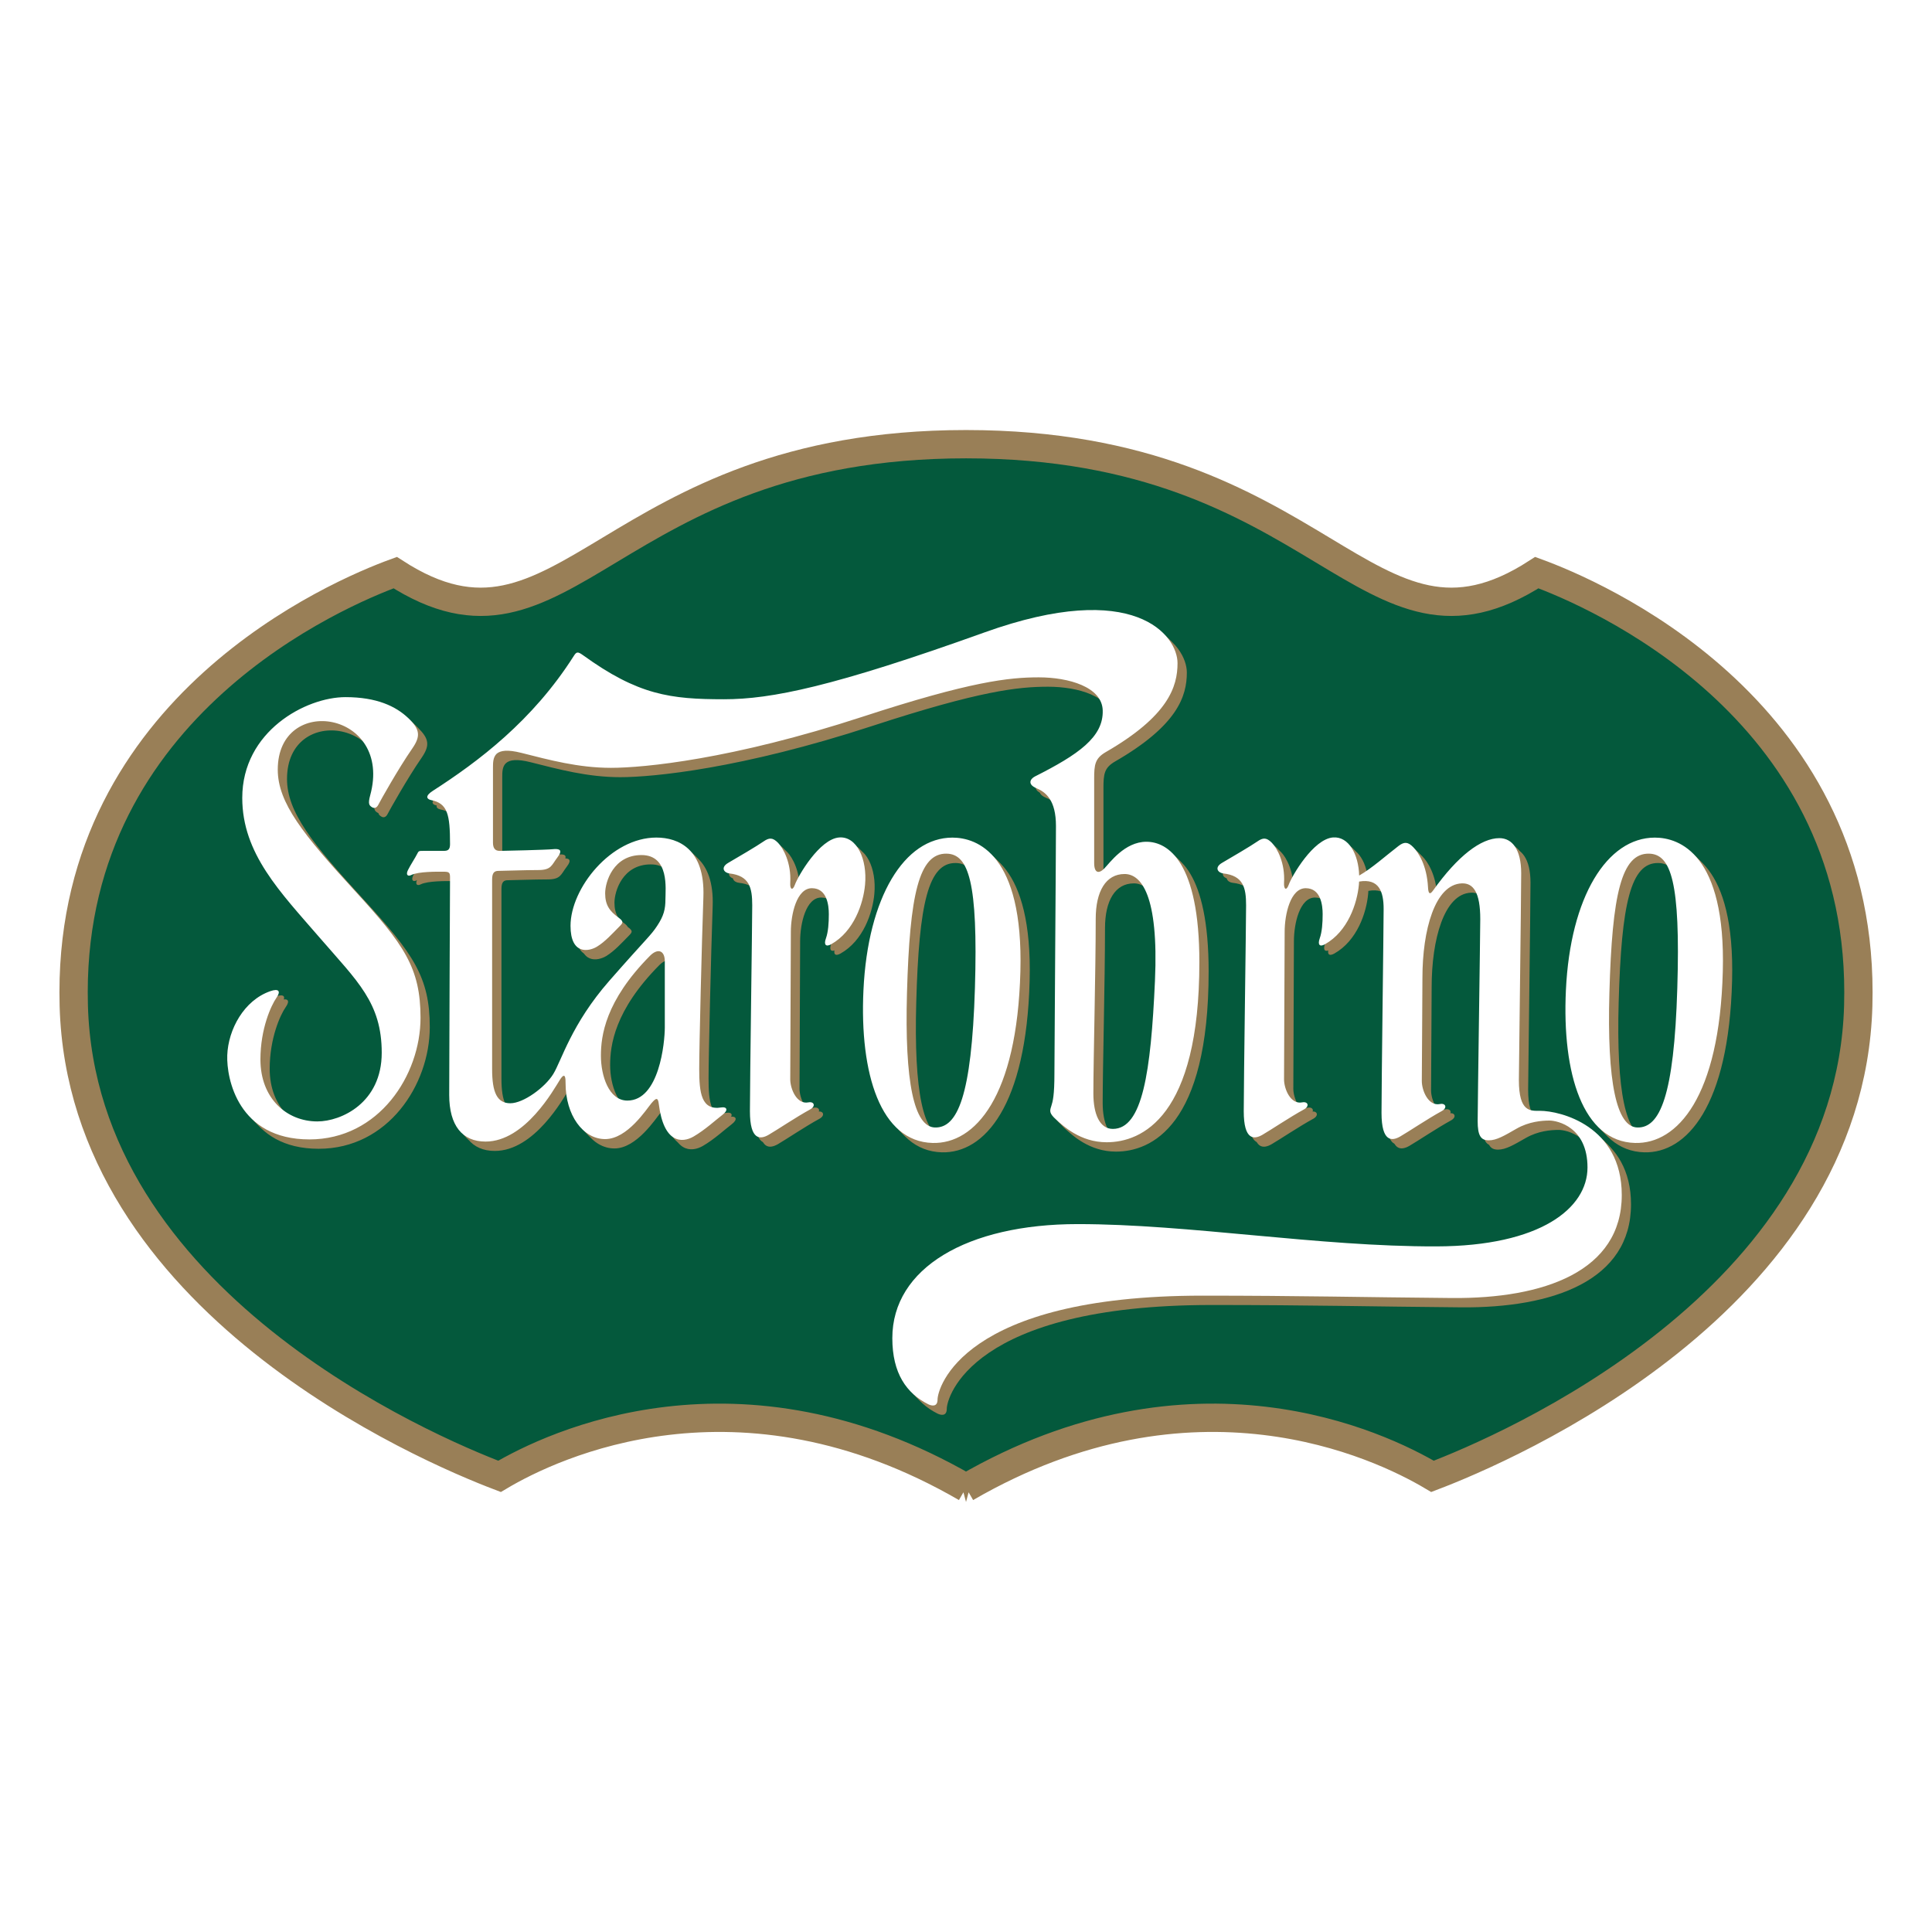 <svg xmlns="http://www.w3.org/2000/svg" width="2500" height="2500" viewBox="0 0 192.756 192.756"><g fill-rule="evenodd" clip-rule="evenodd"><path fill="#fff" d="M0 0h192.756v192.756H0V0z"/><path d="M96.38 148.439c22.669-13.131 41.212-4.309 46.542-1.143 7.219-2.748 41.641-17.391 42.475-46.939l.018-1.373c0-28.613-26.473-39.803-32.084-41.852-17.059 11.023-21.043-12.815-56.95-12.815-35.912 0-39.892 23.838-56.952 12.815-5.617 2.049-32.087 13.239-32.087 41.852l.018 1.373c.834 29.549 35.252 44.191 42.478 46.939 5.324-3.165 23.869-11.987 46.542 1.143z" fill="#04593c" stroke="#997f57" stroke-width="2.824" stroke-miterlimit="2.613"/><path d="M27.896 99.82c.868-.303 1.059.029.606.666-.525.748-1.594 3.074-1.594 6.15 0 3.904 2.632 6.182 5.68 6.182 2.386 0 6.422-1.861 6.422-6.848 0-4.988-2.412-7.115-6.174-11.467-3.952-4.571-7.741-8.393-7.741-13.962 0-6.65 6.338-10.056 10.291-10.056 3.127 0 5.024.915 6.256 2.078 1.236 1.163 1.236 1.861.398 3.074-1.381 1.994-3.197 5.236-3.363 5.566-.165.334-.411.418-.656.25-.249-.163-.4-.298-.167-1.163 2.307-8.393-9.219-10.223-9.219-2.576 0 3.327 2.553 6.48 7.659 12.051 4.942 5.394 6.584 7.729 6.584 12.714 0 5.734-4.165 12.135-11.08 12.135-7.113 0-8.284-6.07-8.199-8.395.089-2.573 1.662-5.485 4.297-6.399zm82.196-21.183v8.398c0 1.021.467 1.1 1.01.551.545-.551 2.021-2.67 4.199-2.67 2.176 0 5.285 2.042 5.285 12.006 0 15.463-5.756 17.975-9.252 17.975-2.643 0-4.354-1.646-5.053-2.273-.697-.631-.621-.865-.467-1.336.15-.471.311-1.098.311-3.219 0-2.119.156-22.131.156-24.721 0-2.591-1.01-3.378-1.945-3.769-.932-.392-.619-.942-.154-1.175 4.322-2.183 6.842-3.926 6.766-6.596-.068-2.354-3.42-3.294-6.377-3.294-2.953 0-6.768.391-17.571 3.923-13.052 4.265-21.85 5.102-25.113 5.102-3.267 0-6.142-.785-8.94-1.49-2.799-.707-2.838.47-2.838 1.467v7.479c0 .498.167.83.662.83.492 0 4.769-.106 5.266-.166.741-.081 1.069.083.495.832-.577.748-.577 1.248-1.891 1.248-1.321 0-3.577.082-3.989.082-.41 0-.622.197-.622.866v18.915c0 2.326.492 3.404 1.809 3.404 1.318 0 3.458-1.578 4.281-2.906.822-1.334 1.809-4.986 5.597-9.309 3.789-4.321 4.116-4.486 4.775-5.487.659-.996.826-1.659.826-2.657s.41-4.406-2.392-4.406c-2.798 0-3.621 2.662-3.621 3.824 0 1.163.446 1.781 1.32 2.41.574.417.452.536.082.915-.659.665-1.402 1.495-2.222 1.994-.826.498-2.634.832-2.634-2.079 0-3.737 4.031-8.808 8.56-8.808 2.223 0 4.857 1.162 4.693 5.9-.164 4.736-.41 14.876-.41 17.205 0 2.326.186 4.162 2.223 3.818.495-.08.737.252.082.75-.662.498-1.73 1.498-2.881 2.164-1.153.662-2.975.674-3.46-3.244-.083-.664-.247-.664-.741-.084-.495.582-2.389 3.574-4.611 3.574-2.223 0-3.949-2.395-3.949-5.568 0-.414 0-1.246-.577-.332-.577.91-3.458 6.148-7.41 6.148-2.304 0-3.619-1.576-3.619-4.652 0-3.822.08-21.192.08-21.689 0-.499-.08-.583-.659-.583-.576 0-2.486-.034-3.211.334-.328.167-.577 0-.328-.499.246-.5.741-1.248.907-1.581.161-.333.161-.333.656-.333h1.991c.398 0 .644-.083.644-.664 0-2.992-.246-4.073-1.895-4.405-.41-.083-.643-.393.164-.914 4.529-2.908 9.963-6.981 14.079-13.463.258-.409.382-.46.904-.082 5.52 3.987 8.725 4.403 14.079 4.403 4.712 0 10.883-1.246 25.971-6.662 15.037-5.399 19.279.312 19.279 3.062 0 2.354-.926 5.277-7.152 8.868-1.092.63-1.168 1.258-1.168 2.669zm-44.318 17.66c-4.471 4.514-4.9 8.006-4.9 9.969 0 1.959.777 4.475 2.645 4.475 3.185 0 3.731-5.811 3.731-7.301v-6.592c0-1.102-.699-1.336-1.476-.551zm46.181 17.267c2.957 0 3.789-5.65 4.201-14.758.387-8.633-1.402-10.672-3.033-10.672-1.865 0-2.877 1.726-2.877 4.473 0 5.261-.232 14.048-.232 17.423 0 2.04.621 3.534 1.941 3.534zm-32.186-4.945c0-.941.061-12.951.061-14.716 0-1.767.583-4.355 2.098-4.355 1.518 0 1.691 1.706 1.691 2.588 0 .884-.058 1.767-.292 2.413-.234.648 0 .884.525.59 2.28-1.28 3.208-4.071 3.381-5.946.234-2.531-.816-4.826-2.564-4.709-1.985.134-4.129 3.865-4.433 4.709-.233.647-.506.471-.467-.177.119-2-.702-3.473-1.223-4.003-.525-.529-.877-.529-1.46-.116-.583.411-2.681 1.646-3.497 2.118-.816.472-.41 1 .119 1.059 1.988.222 2.271 1.413 2.271 3.179s-.23 17.601-.23 20.542c0 2.945 1.047 2.824 1.867 2.357.813-.473 2.738-1.77 4.141-2.531.595-.328.395-.826-.177-.709-1.167.238-1.811-1.351-1.811-2.293zm74.793 3.139c-.945 0-2.1.158-2.1-3.062 0-.941.236-18.285.236-20.639 0-2.356-.889-3.501-2.18-3.501-1.83 0-4.154 1.772-6.613 5.224-.336.465-.477.315-.51-.343-.119-2.175-.951-3.458-1.477-3.987-.521-.53-.893-.551-1.457-.116-1.217.932-2.684 2.245-3.932 2.955-.062-2.145-1.053-3.907-2.596-3.802-1.979.134-4.125 3.865-4.432 4.709-.23.647-.5.471-.465-.177.119-2-.701-3.473-1.223-4.003-.525-.529-.875-.529-1.459-.116-.584.411-2.682 1.646-3.498 2.118-.816.472-.406 1 .115 1.059 1.992.222 2.273 1.413 2.273 3.179s-.23 17.601-.23 20.542c0 2.945 1.051 2.824 1.861 2.357.818-.473 2.744-1.77 4.143-2.531.602-.328.396-.826-.172-.709-1.166.236-1.811-1.354-1.811-2.295s.059-12.951.059-14.716c0-1.767.586-4.355 2.102-4.355 1.514 0 1.689 1.706 1.689 2.588 0 .884-.061 1.767-.291 2.413-.234.648 0 .884.525.59 2.279-1.28 3.209-4.071 3.381-5.946.01-.104.016-.206.02-.308 1.99-.339 2.445 1.007 2.445 2.735 0 1.763-.209 17.402-.209 20.344s1.047 2.826 1.865 2.355c.816-.473 2.74-1.766 4.139-2.533.598-.324.402-.82-.176-.705-1.166.234-1.807-1.354-1.807-2.295s.059-8.543.059-10.309c0-4.731 1.238-9.305 3.926-9.414 1.162-.045 1.846.905 1.846 3.565 0 1.222-.266 18.722-.266 20.157s.32 1.914 1.111 1.914c.787 0 1.578-.479 2.787-1.168 1.215-.695 2.477-.799 3.27-.799.789 0 3.795.637 3.795 4.68 0 4.045-4.666 7.844-15.072 7.873-11.754.033-24.74-2.229-35.777-2.229-11.041 0-18.505 4.396-18.505 11.383 0 3.529 1.426 5.512 3.578 6.592.307.156.93.312.93-.473 0-1.096 2.41-10.359 26.437-10.359 9.793 0 16.094.16 24.881.234 9.172.082 16.949-2.668 16.949-10.279.003-6.905-6.144-8.397-8.164-8.397zm-67.49-12.022c-.391 8.334 1.706 15.096 6.9 15.232 4.219.107 8.43-4.582 8.754-17.109.311-11.703-4.316-13.358-6.778-13.358-4.775 0-8.438 5.907-8.876 15.235zm8.3-13.633c2.189.044 3.142 2.816 2.82 13.413-.328 10.816-1.748 13.967-3.991 13.908-2.077-.059-3.033-4.52-2.787-13.414.273-9.878 1.201-13.962 3.958-13.907zm61.78 13.633c-.391 8.334 1.709 15.096 6.9 15.232 4.223.107 8.434-4.582 8.758-17.109.303-11.703-4.32-13.358-6.779-13.358-4.773 0-8.445 5.907-8.879 15.235zm8.301-13.633c2.188.044 3.145 2.816 2.822 13.413-.33 10.816-1.752 13.967-3.992 13.908-2.078-.059-3.035-4.52-2.789-13.414.274-9.878 1.201-13.962 3.959-13.907z" fill="#997f57"/><path d="M27.499 99.424c.871-.305 1.062.023.61.66-.528.748-1.597 3.078-1.597 6.152 0 3.906 2.635 6.184 5.684 6.184 2.385 0 6.42-1.861 6.42-6.85 0-4.984-2.414-7.113-6.178-11.467-3.95-4.573-7.738-8.394-7.738-13.961 0-6.65 6.338-10.056 10.291-10.056 3.13 0 5.024.913 6.256 2.078 1.239 1.164 1.239 1.864.398 3.076-1.384 1.994-3.192 5.235-3.36 5.567-.164.331-.41.418-.659.25-.246-.168-.397-.3-.164-1.165 2.304-8.394-9.223-10.221-9.223-2.577 0 3.326 2.557 6.482 7.659 12.053 4.945 5.395 6.587 7.727 6.587 12.715 0 5.734-4.167 12.129-11.082 12.129-7.113 0-8.282-6.066-8.2-8.391.09-2.573 1.664-5.487 4.296-6.397zm82.194-21.186v8.397c0 1.02.469 1.101 1.012.551.547-.551 2.021-2.668 4.201-2.668 2.174 0 5.285 2.04 5.285 12.006 0 15.463-5.756 17.975-9.252 17.975-2.645 0-4.357-1.65-5.055-2.277-.701-.627-.619-.861-.469-1.334.156-.469.312-1.1.312-3.219s.156-22.131.156-24.72c0-2.592-1.008-3.376-1.943-3.769-.932-.394-.625-.941-.158-1.177 4.326-2.184 6.844-3.924 6.764-6.595-.07-2.352-3.422-3.293-6.371-3.293-2.957 0-6.764.391-17.574 3.924-13.053 4.264-21.848 5.099-25.111 5.099-3.267 0-6.144-.783-8.94-1.491-2.802-.707-2.838.471-2.838 1.47v7.479c0 .498.161.832.656.832.498 0 4.775-.108 5.27-.167.744-.082 1.072.083.495.831-.577.75-.577 1.251-1.891 1.251-1.321 0-3.573.078-3.986.078-.41 0-.629.201-.629.866v18.914c0 2.324.498 3.408 1.813 3.408 1.32 0 3.461-1.582 4.283-2.91.823-1.33 1.812-4.986 5.597-9.303 3.789-4.325 4.117-4.491 4.776-5.489.659-.996.819-1.662.819-2.659s.416-4.404-2.386-4.404c-2.799 0-3.622 2.658-3.622 3.822 0 1.163.446 1.78 1.318 2.41.577.416.455.538.082.913-.659.667-1.4 1.495-2.223 1.998-.822.496-2.635.831-2.635-2.079 0-3.738 4.034-8.81 8.561-8.81 2.225 0 4.86 1.164 4.693 5.9-.164 4.739-.41 14.879-.41 17.204s.185 4.166 2.222 3.822c.491-.082.74.248.081.75-.658.496-1.729 1.494-2.88 2.158s-2.975.678-3.46-3.238c-.079-.666-.246-.666-.738-.084-.495.582-2.386 3.574-4.611 3.574-2.222 0-3.953-2.395-3.953-5.572 0-.414 0-1.244-.573-.33-.577.916-3.461 6.15-7.413 6.15-2.301 0-3.622-1.578-3.622-4.654 0-3.824.085-21.19.085-21.688 0-.501-.085-.583-.662-.583-.574 0-2.486-.034-3.209.33-.331.167-.576 0-.331-.494.25-.501.741-1.251.908-1.584.164-.331.164-.331.655-.331h1.995c.395 0 .644-.083.644-.666 0-2.992-.25-4.07-1.897-4.405-.41-.081-.644-.393.167-.914 4.526-2.907 9.959-6.982 14.076-13.465.258-.404.383-.46.908-.081 5.515 3.987 8.727 4.404 14.076 4.404 4.71 0 10.889-1.244 25.97-6.661 15.039-5.398 19.279.313 19.279 3.062 0 2.354-.924 5.273-7.152 8.868-1.085.627-1.165 1.254-1.165 2.668zM65.377 95.897c-4.469 4.513-4.9 8.003-4.9 9.968 0 1.961.78 4.471 2.647 4.471 3.185 0 3.734-5.805 3.734-7.297v-6.594c0-1.098-.701-1.333-1.481-.548zm46.184 17.267c2.951 0 3.789-5.65 4.199-14.758.389-8.632-1.4-10.67-3.033-10.67-1.867 0-2.879 1.725-2.879 4.471 0 5.262-.232 14.049-.232 17.426-.001 2.039.62 3.531 1.945 3.531zm-32.19-4.945c0-.941.061-12.95.061-14.717 0-1.763.583-4.355 2.098-4.355s1.691 1.707 1.691 2.592c0 .882-.058 1.763-.291 2.41-.234.65 0 .884.524.59 2.283-1.28 3.209-4.069 3.382-5.943.234-2.531-.819-4.83-2.565-4.71-1.982.133-4.125 3.866-4.432 4.71-.234.646-.504.47-.468-.177.119-2.001-.697-3.476-1.223-4.001-.525-.532-.875-.532-1.457-.12-.586.413-2.684 1.648-3.5 2.12-.814.47-.407 1 .115 1.058 1.992.226 2.277 1.413 2.277 3.179s-.233 17.604-.233 20.545 1.047 2.824 1.866 2.354c.814-.473 2.738-1.766 4.138-2.531.602-.324.401-.822-.173-.705-1.167.23-1.81-1.358-1.81-2.299zm74.795 3.14c-.947 0-2.102.156-2.102-3.062 0-.943.236-18.283.236-20.641 0-2.355-.885-3.501-2.178-3.501-1.828 0-4.154 1.772-6.613 5.223-.332.467-.477.319-.512-.34-.119-2.176-.947-3.458-1.473-3.988-.527-.529-.893-.552-1.461-.12-1.217.933-2.68 2.248-3.93 2.958-.061-2.146-1.057-3.906-2.594-3.803-1.982.133-4.125 3.866-4.432 4.71-.232.646-.504.47-.465-.177.113-2.001-.701-3.476-1.227-4.001-.523-.532-.873-.532-1.457-.12-.582.413-2.684 1.648-3.496 2.12-.818.47-.41 1 .111 1.058 1.994.226 2.277 1.413 2.277 3.179s-.232 17.604-.232 20.545 1.049 2.824 1.863 2.354c.82-.473 2.744-1.766 4.141-2.531.602-.324.396-.822-.174-.705-1.166.232-1.807-1.355-1.807-2.297s.059-12.95.059-14.717c0-1.763.582-4.355 2.102-4.355 1.514 0 1.688 1.707 1.688 2.592 0 .882-.059 1.763-.289 2.41-.236.65 0 .884.525.59 2.279-1.28 3.205-4.069 3.381-5.943l.02-.311c1.988-.338 2.443 1.009 2.443 2.734 0 1.763-.209 17.402-.209 20.346s1.049 2.826 1.865 2.357c.814-.473 2.738-1.768 4.139-2.533.602-.326.4-.82-.174-.707-1.162.234-1.805-1.354-1.805-2.295 0-.943.057-8.541.057-10.309 0-4.731 1.238-9.307 3.926-9.412 1.158-.048 1.846.904 1.846 3.563 0 1.223-.264 18.722-.264 20.159 0 1.434.314 1.914 1.104 1.914.793 0 1.586-.477 2.795-1.17 1.213-.693 2.475-.801 3.268-.801.789 0 3.791.639 3.791 4.684 0 4.041-4.666 7.842-15.068 7.869-11.758.033-24.74-2.225-35.781-2.225-11.043 0-18.505 4.395-18.505 11.377 0 3.533 1.433 5.514 3.58 6.596.31.156.932.314.932-.473 0-1.098 2.41-10.361 26.437-10.361 9.793 0 16.092.16 24.877.24 9.174.076 16.947-2.67 16.947-10.285 0-6.906-6.14-8.395-8.162-8.395zM86.674 99.336c-.388 8.336 1.707 15.096 6.903 15.23 4.217.111 8.426-4.58 8.754-17.107.307-11.705-4.316-13.356-6.778-13.356-4.774 0-8.438 5.905-8.879 15.233zm8.303-13.631c2.185.043 3.138 2.814 2.818 13.409-.328 10.816-1.75 13.969-3.99 13.908-2.076-.055-3.032-4.518-2.79-13.41.277-9.88 1.206-13.965 3.962-13.907zm61.779 13.631c-.389 8.336 1.705 15.096 6.898 15.23 4.221.111 8.434-4.58 8.756-17.107.309-11.705-4.314-13.356-6.773-13.356-4.78 0-8.446 5.905-8.881 15.233zm8.301-13.631c2.188.043 3.141 2.814 2.818 13.409-.328 10.816-1.75 13.969-3.988 13.908-2.078-.055-3.033-4.518-2.791-13.41.277-9.88 1.203-13.965 3.961-13.907z" fill="#997f57"/><path d="M26.97 98.889c.871-.303 1.06.025.61.662-.525.752-1.597 3.078-1.597 6.154 0 3.902 2.635 6.18 5.679 6.18 2.389 0 6.423-1.859 6.423-6.848s-2.41-7.115-6.174-11.467c-3.953-4.572-7.741-8.394-7.741-13.962 0-6.649 6.341-10.055 10.294-10.055 3.127 0 5.021.913 6.253 2.077 1.239 1.165 1.239 1.862.397 3.074-1.381 1.994-3.196 5.237-3.36 5.57-.164.333-.41.415-.659.249-.246-.166-.4-.302-.164-1.163 2.304-8.395-9.219-10.223-9.219-2.575 0 3.321 2.55 6.479 7.653 12.051 4.951 5.392 6.59 7.726 6.59 12.712 0 5.736-4.165 12.131-11.083 12.131-7.116 0-8.281-6.064-8.199-8.391.093-2.577 1.665-5.485 4.297-6.399zm82.196-21.184v8.396c0 1.02.467 1.099 1.008.549.545-.549 2.025-2.667 4.201-2.667s5.287 2.039 5.287 12.007c0 15.463-5.754 17.973-9.254 17.973-2.643 0-4.354-1.648-5.053-2.277-.697-.627-.621-.859-.467-1.332.154-.469.312-1.098.312-3.219 0-2.119.154-22.132.154-24.72 0-2.592-1.01-3.376-1.941-3.771-.936-.39-.623-.939-.158-1.175 4.326-2.183 6.846-3.926 6.764-6.593-.064-2.353-3.42-3.297-6.375-3.297s-6.761.394-17.571 3.925c-13.05 4.265-21.848 5.103-25.114 5.103s-6.141-.787-8.939-1.492c-2.799-.708-2.835.47-2.835 1.469v7.479c0 .499.164.831.661.831.489 0 4.766-.109 5.261-.166.747-.084 1.078.08.498.83-.577.748-.577 1.247-1.895 1.247-1.317 0-3.572.083-3.982.083-.413 0-.628.199-.628.864v18.917c0 2.324.495 3.404 1.813 3.404 1.316 0 3.46-1.578 4.282-2.908.823-1.33 1.81-4.986 5.595-9.307 3.789-4.323 4.12-4.487 4.775-5.485.662-1 .826-1.661.826-2.659 0-.997.413-4.404-2.389-4.404-2.798 0-3.625 2.659-3.625 3.821 0 1.165.45 1.78 1.321 2.409.576.417.452.541.082.916-.659.663-1.403 1.497-2.223 1.995-.822.497-2.635.831-2.635-2.079 0-3.74 4.035-8.808 8.561-8.808 2.225 0 4.857 1.163 4.696 5.901-.167 4.737-.416 14.873-.416 17.203 0 2.324.188 4.164 2.226 3.82.495-.082.74.252.079.75-.656.498-1.727 1.494-2.878 2.16-1.153.662-2.971.678-3.46-3.242-.082-.664-.246-.664-.738-.084-.495.584-2.389 3.576-4.615 3.576-2.218 0-3.949-2.395-3.949-5.568 0-.416 0-1.25-.573-.336-.581.914-3.461 6.152-7.411 6.152-2.307 0-3.625-1.582-3.625-4.652 0-3.822.082-21.194.082-21.692 0-.5-.082-.581-.655-.581-.577 0-2.486-.034-3.215.331-.325.167-.574 0-.325-.499.246-.499.741-1.247.901-1.58.167-.331.167-.331.662-.331h1.992c.394 0 .64-.083.64-.666 0-2.992-.247-4.071-1.894-4.402-.41-.088-.643-.395.167-.915 4.526-2.912 9.96-6.982 14.076-13.466.258-.409.386-.458.908-.081 5.515 3.989 8.724 4.404 14.076 4.404 4.711 0 10.886-1.249 25.971-6.662 15.037-5.4 19.279.314 19.279 3.059 0 2.354-.924 5.274-7.152 8.869-1.088.631-1.166 1.26-1.166 2.673zm-44.32 17.657c-4.469 4.513-4.893 8.005-4.893 9.968s.773 4.475 2.641 4.475c3.188 0 3.734-5.807 3.734-7.299v-6.593c-.001-1.1-.703-1.335-1.482-.551zm46.183 17.269c2.957 0 3.791-5.65 4.201-14.756.389-8.632-1.398-10.675-3.031-10.675-1.867 0-2.879 1.727-2.879 4.473 0 5.263-.234 14.054-.234 17.425 0 2.041.623 3.533 1.943 3.533zm-32.186-4.945c0-.941.061-12.951.061-14.715 0-1.767.583-4.355 2.098-4.355 1.514 0 1.69 1.706 1.69 2.589s-.058 1.767-.288 2.413c-.237.647 0 .883.522.59 2.28-1.282 3.208-4.07 3.381-5.945.234-2.531-.816-4.829-2.565-4.711-1.982.136-4.128 3.865-4.432 4.711-.233.648-.507.472-.467-.179.115-2-.701-3.472-1.224-4.002-.525-.53-.874-.53-1.46-.117-.583.411-2.68 1.647-3.498 2.119-.815.473-.409 1.001.116 1.06 1.994.224 2.273 1.413 2.273 3.179 0 1.766-.23 17.599-.23 20.544 0 2.941 1.05 2.826 1.863 2.354.817-.471 2.742-1.766 4.141-2.531.598-.328.398-.82-.173-.705-1.165.23-1.808-1.358-1.808-2.299zm74.794 3.14c-.943 0-2.098.156-2.098-3.064 0-.941.23-18.286.23-20.641s-.885-3.499-2.176-3.499c-1.828 0-4.156 1.772-6.615 5.223-.33.466-.475.317-.506-.342-.121-2.176-.953-3.459-1.479-3.988-.521-.53-.889-.551-1.457-.117-1.217.933-2.68 2.245-3.932 2.956-.061-2.147-1.053-3.909-2.592-3.804-1.979.136-4.131 3.865-4.432 4.711-.234.648-.504.472-.471-.179.121-2-.695-3.472-1.221-4.002-.525-.53-.875-.53-1.457-.117-.586.411-2.684 1.647-3.5 2.119-.816.473-.406 1.001.117 1.06 1.992.224 2.275 1.413 2.275 3.179 0 1.766-.234 17.599-.234 20.544 0 2.941 1.051 2.826 1.863 2.354.816-.471 2.742-1.766 4.141-2.531.6-.328.395-.82-.172-.705-1.17.232-1.812-1.355-1.812-2.297s.061-12.951.061-14.715c0-1.767.582-4.355 2.1-4.355 1.516 0 1.691 1.706 1.691 2.589s-.061 1.767-.291 2.413c-.23.647 0 .883.521.59 2.287-1.282 3.211-4.07 3.385-5.945.01-.105.016-.208.02-.309 1.994-.339 2.449 1.007 2.449 2.733 0 1.766-.211 17.404-.211 20.345 0 2.943 1.053 2.826 1.865 2.354.816-.469 2.744-1.766 4.137-2.529.602-.326.398-.824-.17-.707-1.168.236-1.812-1.355-1.812-2.297 0-.943.062-8.539.062-10.307 0-4.731 1.238-9.307 3.924-9.412 1.156-.045 1.846.901 1.846 3.562 0 1.225-.26 18.723-.26 20.157 0 1.441.312 1.918 1.104 1.918.793 0 1.582-.477 2.791-1.172 1.213-.689 2.477-.801 3.266-.801.793 0 3.797.641 3.797 4.684 0 4.041-4.668 7.844-15.072 7.871-11.754.033-24.74-2.225-35.779-2.225-11.042 0-18.506 4.393-18.506 11.379 0 3.531 1.43 5.512 3.58 6.594.307.156.932.314.932-.469 0-1.102 2.41-10.365 26.434-10.365 9.795 0 16.092.162 24.879.236 9.178.08 16.951-2.666 16.951-10.277 0-6.912-6.143-8.4-8.166-8.4zM86.146 98.801c-.392 8.338 1.709 15.098 6.9 15.232 4.223.111 8.43-4.578 8.758-17.107.311-11.705-4.32-13.357-6.779-13.357-4.775 0-8.442 5.904-8.879 15.232zm8.3-13.632c2.188.046 3.142 2.815 2.823 13.411-.332 10.816-1.75 13.969-3.989 13.91-2.083-.053-3.036-4.52-2.79-13.412.271-9.878 1.199-13.963 3.956-13.909zm61.784 13.632c-.395 8.338 1.705 15.098 6.896 15.232 4.219.111 8.43-4.578 8.758-17.107.311-11.705-4.32-13.357-6.779-13.357-4.773 0-8.441 5.904-8.875 15.232zm8.295-13.632c2.189.046 3.143 2.815 2.82 13.411-.324 10.816-1.748 13.969-3.988 13.91-2.076-.053-3.035-4.52-2.787-13.412.27-9.878 1.203-13.963 3.955-13.909z" fill="#fff"/></g></svg>